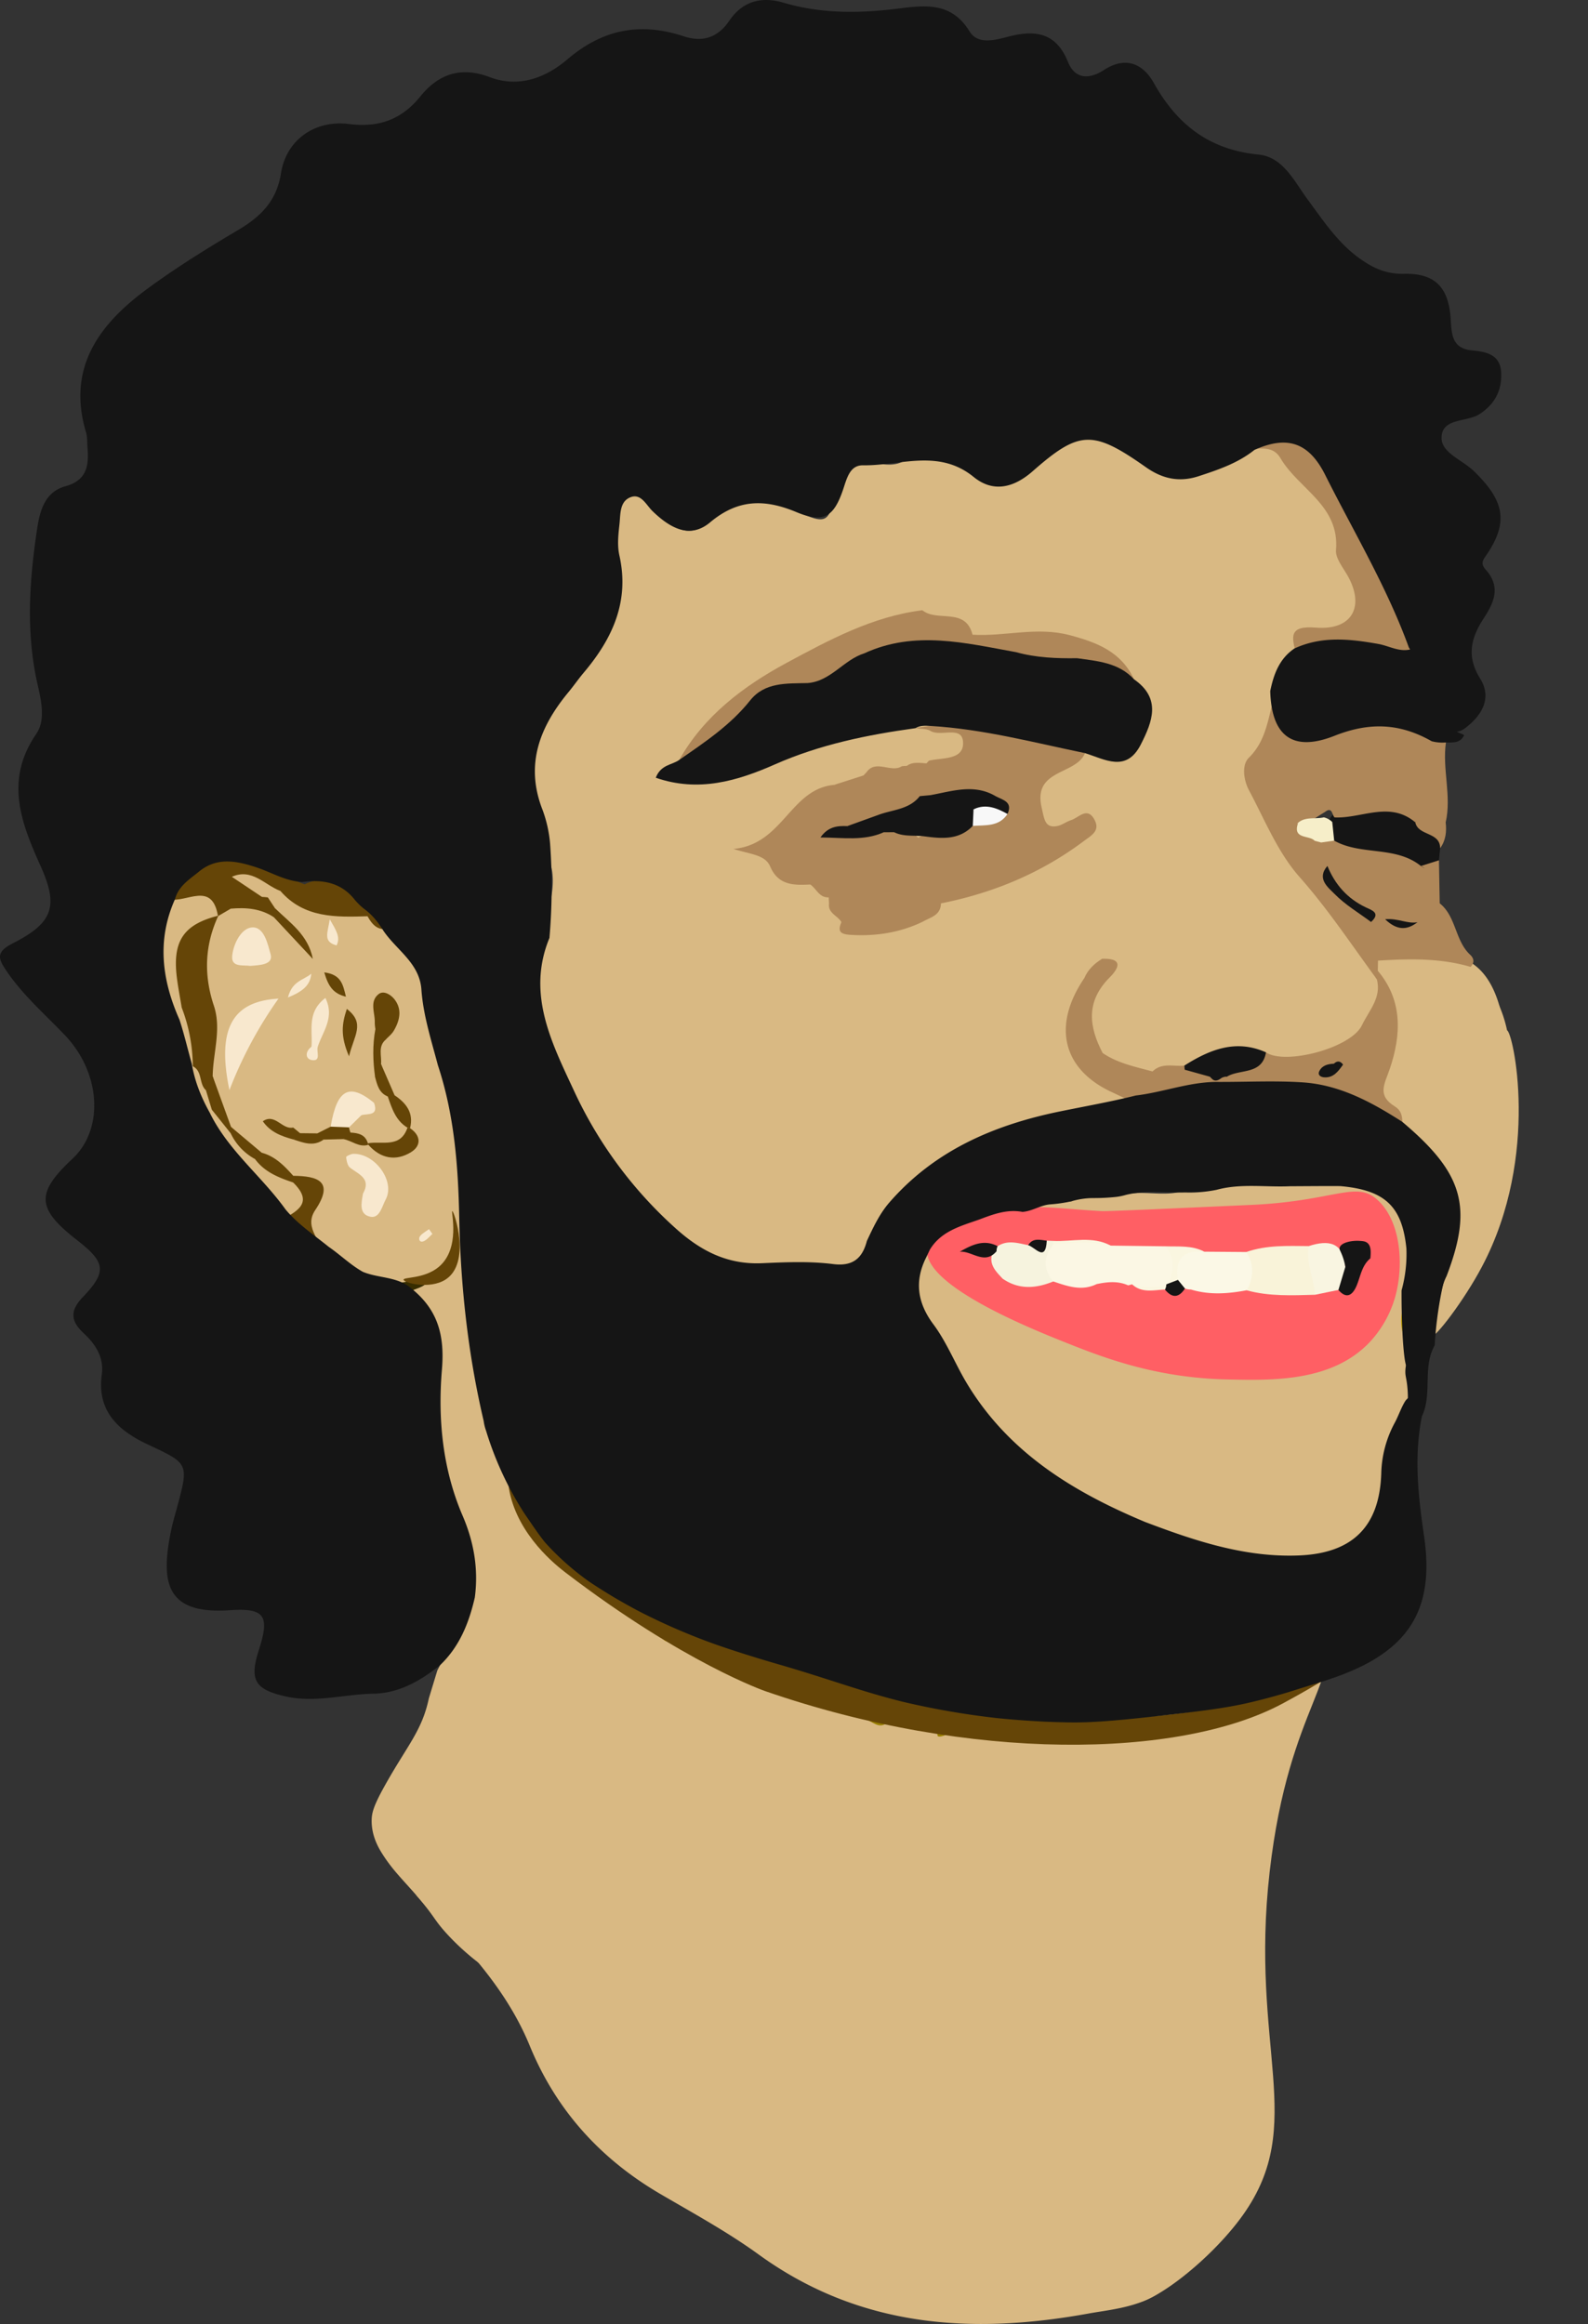 <svg id="Group_2983" data-name="Group 2983" xmlns="http://www.w3.org/2000/svg" xmlns:xlink="http://www.w3.org/1999/xlink" width="1000" height="1463.596" viewBox="0 0 1000 1463.596">
  <rect x="0" y="0" width="1000" height="1463.596" fill="#333333" stroke="none"/>
  <defs>
    <clipPath id="clip-path">
      <rect id="Rectangle_1720" data-name="Rectangle 1720" width="1000" height="1463.596" fill="none"/>
    </clipPath>
  </defs>
  <g id="Group_2982" data-name="Group 2982" clip-path="url(#clip-path)">
    <path id="Path_17737" data-name="Path 17737" d="M226.946,586.409c-24.178-.631-27.476-3.546-26.8-23.7l26.8,23.7" transform="translate(145.875 410.284)" fill="#d9b983"/>
    <path id="Path_17738" data-name="Path 17738" d="M248.131,605.556l31.6,19.3c5.317,4.644,11.327,8.62,14.675,15.164,5.782,10.6,18.465,8.144,26.711,14.066,6.591,5.4,9.738,13.205,14.338,20.037,7.4,10.982,16.377,19.881,31.57,14.179a69.265,69.265,0,0,1,16.868-1.349,39.74,39.74,0,0,1,10.831,1.712c6.664,3.6,13.606,6.216,21.4,5.625,3.425,1.2,5.272,3.927,6.775,6.977,3.064,5.293,9.382,6.472,13.427,10.492,5.9,4.35,10.757,1.029,15.631-2.132,7.84-3.377,17.25,1.318,24.55-4.854a21.385,21.385,0,0,1,12.962-.114c3.773,1.532,7.555,3.175,11.276-.223,2.222-1.477,4.556-2.34,7.243-1.5,5.2,2.135,1.046,15.431,12.33,10.292,2.521,1.525,3.93,3.574,3.14,6.652-2.452,1.644-5.531,1.037-8.57,2.369a31.524,31.524,0,0,1,8.806-.863c12.666,11.831,19.316,40.027,12.65,53.539-4.5,3.181-9.038-1.008-12.287-.482,1.912-.671,4.418,2.386,7.478,1.919a7.591,7.591,0,0,1,4.591,1.975c3.118,4.954,5.229,10.629,10.179,14.308,8.746,8,8.9,18.45,7.537,28.9-2.678,20.516-2.531,41.563-10.964,61.071-1.651,3.82-.73,7.651,1.15,11.241,2.8,4.973,6.458,8.09,12.607,6.055,12.878-5.635,25.7-10.707,35.86,4.617,2.917,4.349,4.715,9.392,8.3,13.3,22.9,7.226,29.962,16.988,29.808,42.135-.054,8.947,1.428,18.007-1.171,26.857a93.021,93.021,0,0,1-1.354,24.279,89.844,89.844,0,0,1-3.851,14.046s-3.448,10.909-9.885,19.2c-13.278,17.1-37.439,18.593-53.71,21.55-73.607,13.373-144.136,8.774-207.56-37.193-19.484-14.122-40.8-25.781-61.641-37.947-37.928-22.143-65.893-52.949-82.576-93.632-8.526-20.789-20.99-38.933-35.4-55.92-3.936-4.425,6.9-5.7,2.16-10.312-.086-6.879-.877-14.032,7.093-17.651,4.565-2.48,8.888-5.2,10.721-10.5-2.981-11.583-2.467-22.855-.263-34.671,5.2-27.863,3.123-56.183-2.243-83.553-7.141-36.436-6.234-74-16.719-109.837a12.331,12.331,0,0,1-.711-3.832c.441-11.552-8.969-27,6.19-33.213,14.888-6.1,14.609,12.854,22.266,19.375,2.9,2.471,4.553,6.313,7.639,8.794,5.023,4.536,9.451,9.507,11.737,16.045,3.033,14.571,14.027,20.139,26.8,23.7" transform="translate(124.689 391.137)" fill="#d9b983"/>
    <path id="Path_17739" data-name="Path 17739" d="M521.65,567.63c1.982,1.176,19.89-21.839,31.4-43.608,37.041-70.028,19.337-148.713,15.7-148.746-3.408-.031,7.517,69.141-27.481,148.746C532.2,544.683,519.8,566.534,521.65,567.63" transform="translate(380.211 273.621)" fill="#d9b983"/>
    <path id="Path_17740" data-name="Path 17740" d="M530.214,352.253c11.687-5.711,27.759-6.609,39.256,0,31.641,18.194,23.668,89.491,19.627,125.619a299.056,299.056,0,0,1-7.85,43.18s-.486,1.854-.9,3.368c-5.8,20.967-38.483,82.185-57.981,79.074-34.617-5.528-58.515-218.8,7.852-251.241" transform="translate(355.945 253.461)" fill="#d9b983"/>
    <path id="Path_17741" data-name="Path 17741" d="M541.587,555.743c17.3-37.506,7.79-68.2-23.715-93.3-12.572-15.835-19.067-31.256-10.167-52.887,6.622-16.1.543-34.515-7.506-50.677-.277-3.418.522-6.434,3.2-8.782,18.814-5.993,37.359-5.528,55.6,2.3,5.113,2.741,7.536,7.791,10.555,12.334,8.5,10.624,13.432,22.793,15.628,36.145a311.181,311.181,0,0,1,.019,72.915,3.233,3.233,0,0,1-.579,3.263c-1.667,6.482-5.45,12.324-5.839,19.192-4.658,6.254-4.705,13.7-5.411,20.983q-2.5,5.527-5,11.056c-7,9.687-9.149,21.438-13.7,32.181-3.626,3.648-2.011,9.5-5.583,13.172-10.169,1.205-10.682-.024-7.489-17.895" transform="translate(364.667 252.283)" fill="#d9b983"/>
    <path id="Path_17742" data-name="Path 17742" d="M543.639,453.563c-6.685-8.008.712-13.729,3.284-20.234q3.2,2.521.851,5.848c.1,5.218-.389,10.271-4.134,14.386" transform="translate(394.391 315.949)" fill="#d9b983"/>
    <path id="Path_17743" data-name="Path 17743" d="M676.114,296.389c-6.757,6.431-9.865,14.822-12.578,23.424-1.656,14.627-.9,29.481-10.606,42.569-5.962,8.046-2.455,17.649,2.71,25.631,12.961,20.032,22.866,41.8,39.355,59.892a185.8,185.8,0,0,1,34.275,53.871C734,513,727.582,521.9,722.509,530.569,711.49,549.4,673.987,561.128,655,552.377c-17.848-9.071-33.164,1.686-49.252,6.354-6.638,1.743-13.52,2.094-20.2,3.636-12.126-.2-23.194-3.583-32.879-11.047-15.607-18.483-7.968-37.017-.15-55.361-3.74,1.942-5.521,5.445-7.812,8.461-14.327,30.621-10.757,45.747,15.055,63.353,5.442,3.232,13.266,2.646,16.136,10a6.493,6.493,0,0,1-1.736,5.182c-24.092,5.651-48.374,10.61-72.231,17.124-31.536,8.613-58.209,25.7-80.267,49.894-12.671,1.179-9.043,12.5-12.192,19.6-.863,15.491-3.8,28.276-24.4,20.193-2.839-1.115-6.56-.8-9.7-.22C303.959,702.86,265.811,658.529,232.593,606.6c-15.464-24.171-27.218-50.172-34.205-78.348-4.079-16.453-5.063-31.935,3.22-47.182.161-20.981,14.388-41.969-.028-62.943-19.357-43.19-7.857-79.232,24.007-111.936,17.094-17.544,25.039-38.919,19.439-64.674-3.029-13.933-.323-28.648,4.051-42.448,2.943-9.28,8.341-11.17,15.356-3.183q5.82,6.622,11.739,13.155c9.934,10.985,21.187,13.831,32.108,2.435,15.2-15.858,31.29-15.569,49.818-6.716,22.983,10.98,23.952,10.375,28.733-14.321,2.518-13.008,8.953-18.007,21.889-14.96,6.393,1.506,13.3,2.8,19.326-.078,16.472-7.859,30.429-2.834,43.728,7.172,15.268,11.488,27.529,10.686,39.685-5.926,13.828-18.894,40.539-25.192,57.047-9.016,29.067,28.479,53.826,15.834,80.468-.441,5.381-3.4,12.929-4.487,16.216-.446,13.627,16.759,35.134,27.813,39.042,51.747a82.87,82.87,0,0,0,8.625,25.662c12.173,23.082,8.658,32-16.954,39.282-8.49,2.412-16,4.273-19.788,12.951" transform="translate(140.078 115.475)" fill="#d9b983"/>
    <path id="Path_17744" data-name="Path 17744" d="M390.672,675.975q.021,1.987.043,3.975c-7.753.328-14.642-1.921-22.342-7.032,9.538-5.531,15.106,4.442,22.3,3.057" transform="translate(268.588 489.409)" fill="#d9b983"/>
    <path id="Path_17745" data-name="Path 17745" d="M356.331,635.426q5.818.073,11.632.149c-3.961,6.391-7.909,11.782-11.632-.149" transform="translate(259.808 463.302)" fill="#d9b983"/>
    <path id="Path_17746" data-name="Path 17746" d="M303.512,632.4c-.031,3.567-1.745,5.307-4.338,5.692-2.341.349-3.28-1.3-2.384-3.427a35.344,35.344,0,0,1,2.836-4.682l3.887,2.417" transform="translate(216.151 459.332)" fill="#d9b983"/>
    <path id="Path_17747" data-name="Path 17747" d="M151.674,695.375c.766-6.183,2.91-11.478,10.1-11.883,7.319-.413,8.525,6.244,11.907,10.726,7.468,9.892,2.99,26.525,18.161,31.914,3.413,5.262-4.74,4.229-4.285,7.88-14.838-10.209-24.069-25.624-35.888-38.637" transform="translate(110.589 498.335)" fill="#d9b983"/>
    <path id="Path_17748" data-name="Path 17748" d="M413.23,751.9c20.893-7.589,4.4,8.4,7.565,11.993q-3.784-6-7.565-11.993" transform="translate(301.294 546.75)" fill="#d9b983"/>
    <path id="Path_17749" data-name="Path 17749" d="M614.774,1002.085c40.593-57.277,3.994-104.837,16.682-215.908,12.237-107.131,48.893-121.651,33.363-160.95C619.711,511.06,251.268,519.47,231.306,593.821c-10.164,37.856,79.337,58.034,200.206,215.91C532.71,941.911,543.45,1023.746,539.7,1045.266c-.311,1.793-1.771,9.18,1.724,11.777,9.54,7.089,51.846-24.621,73.346-54.958" transform="translate(168.076 392.678)" fill="#d9b983"/>
    <path id="Path_17750" data-name="Path 17750" d="M470.614,714.077q-1.782.213-3.574.266c-26.193-2.682-29.756-24.157-34.631-43.333-6.133-24.123-21.607-35.923-45.173-39-3.854-.5-7.829-.22-10.5-3.8,14.54-3.29,30.244,5.737,44.16-4.171q24.863,45.021,49.717,90.04" transform="translate(274.686 454.998)" fill="#d9b983"/>
    <path id="Path_17751" data-name="Path 17751" d="M180.59,585.541c9.336,25.7-1.871,51.957-24.431,57.26q2.69-8.86,5.378-17.7c6.517-13.105,15.763-24.9,19.053-39.557" transform="translate(113.859 426.93)" fill="#d9b983"/>
    <path id="Path_17752" data-name="Path 17752" d="M235.6,674.308c-8.59-2.993-13.574-9.512-17.511-17.314-2.244-4.446-3.97-10.65-10.961-8.8-7.435,1.966-4.188,7.8-4.2,12.821-.035,13.9,6.029,26.782,7.069,40.119,4.307,55.349,21.285,109.59,15.351,165.746a409.994,409.994,0,0,0-2.13,51.1c-1.944.325-11.137,2.075-16.4,10.171-5.722,8.794-4.468,21.481,3.593,30.867a155.11,155.11,0,0,1-27.479-23.554c-8.822-9.609-7.392-10.6-19.349-24.4-8.884-10.254-15.259-16.157-21.861-26.737-2.369-3.8-6.519-11.162-6.363-20.654.08-4.921,1.261-9.408,9.425-23.812,13.4-23.632,22.155-32.763,26.4-52.079.067-.3.119-.55.152-.7,19.944-14.049,24.417-34.7,24.427-57.253,1.472-20.443-3.277-39.237-10.665-58.532-11.443-29.889-14.379-61.973-9.8-93.675,2.886-19.956-7.439-31.705-19.28-43.944-.289-10.006,11.946-9.761,14.3-17.615,10.088-16.774,8.967-34.947,6.431-53.138-2.246-16.114-3.806-32.312-4.99-48.491-.7-9.536.576-19.62,8.82-26.786,9.342,23.7,15.054,48.173,14.991,73.737-.13,53.381,6.489,106.088,15.341,158.59-7.287.629-8.355-5.808-11.429-9.974-1.013-1.639-1.781-3.456-3.339-4.731-.8,3.249,1.471,5.556,2.582,8.2,3.5,4.425,4.876,11.561,13,9.915L235.6,674.308" transform="translate(98.686 282.642)" fill="#d9b983"/>
    <path id="Path_17753" data-name="Path 17753" d="M186.534,530.484c-15.725,20.528-8.945-9.427-16.453-7.333-.916-6.36,1.655-9.078,8.1-7.755l7.537,11.675a6.884,6.884,0,0,1,.818,3.413" transform="translate(123.879 375.547)" fill="#d9b983"/>
    <path id="Path_17754" data-name="Path 17754" d="M180.322,521.1q-4.046,3.878-8.094,7.755c-4.219-6.88-8.62-13.75-1.489-21.611,6.2,3.007,6.96,9.064,9.583,13.855" transform="translate(121.736 369.842)" fill="#d9b983"/>
    <path id="Path_17755" data-name="Path 17755" d="M170.2,501.91c-.508.967-1.3,2.48-2.1,3.993-1.326-.8-3.7-1.539-3.747-2.405a5.938,5.938,0,0,1,2.142-4.463c1.912-1.375,3.133.13,3.7,2.875" transform="translate(119.836 363.479)" fill="#d9b983"/>
    <path id="Path_17756" data-name="Path 17756" d="M406.418,711.738c1.209-2.953,4.2-7.779,3.358-8.576-12.42-11.8-2.537-31.138-14.76-42.735q-2.329-.955-1.753-2.262c.406-.932.837-1.4,1.3-1.4l-3.507-4.027c-1.143-7.724-7.627-10.145-13.3-13.371-9.04-.368-18.329.773-26.54-4.5-3.5-3.567-5.7-7.522-3.659-12.686l51.021,7.378c36.325-.391,57.732,17.474,63.62,53.132,2.9,17.6,18.208,22.921,29.435,32.44,3.429,10.148,9.24,19.358,11.734,29.881a38.491,38.491,0,0,1,2.505,12.343c.168,10.044-2.25,19.691-4.4,29.378-7.52,33.884,10.805,85.5.887,89.285-3.206,1.221-10.567-2.4-13.949-7.354-2.042-2.993-2.715-5.945-5.111-6.845-1.217-.458-2.99-.015-5.927,2.123-7.968,5.807-6.648-3.054-8.129-6.948-2.967-3.716-.716-10.724-7.565-11.993-10.038-19.434-23.767-1.762-35.561-3.538-5.288-.69-8.3-4.81-11.96-7.942a44.843,44.843,0,0,0-.678-6.247,45.617,45.617,0,0,0-2.9-9.682c-2.794-7.043,5.912-16.266,7.259-29.058,1.347-12.766,1.369-25.748,3.769-38.347a19.38,19.38,0,0,0-7.482-18.667c-3.944-4.558-2.512-11.782-7.781-15.683l.112-.125q-2.062-1.3-1.4-2.635t1.352-1.34" transform="translate(252.842 453.645)" fill="#d9b983"/>
    <path id="Path_17757" data-name="Path 17757" d="M238.046,586.807c-5.149,6.662,22.406,45.6,62.81,66.735,0,0,37.3,19.51,105.992,23.554,17.376,1.022,26.025,1.159,28.2,1.131,16.468-.213,19.824-2.032,26.762,2.794,36.913,25.677-13.207,104.37,27.479,172.727,25.3,42.512,74.866,69.628,90.289,58.883,11.549-8.046.566-35.023-23.554-125.619-35.839-134.609-31.155-147.229-51.033-160.95-47.048-32.478-95.717,23.078-192.354-7.852-45.2-14.466-70.079-37.235-74.587-31.4" transform="translate(173.113 427.171)" fill="#d9b983"/>
    <path id="Path_17758" data-name="Path 17758" d="M576.6,387.065c-19.15-5.651-38.717-5.148-58.33-3.949-9.572-3.915-8.727-12.187-8.519-20.188,1.053-5.9-1.738-9.66-6.61-12.626-10.285-6.258-16.9-15.607-21.63-26.5-2.217-5.765-3.742-11.505.524-17.061a14.943,14.943,0,0,1,8.884-2.448c18.839,4.772,39.612,2.55,56.259,15.4,11.279,6.2,5.258,18.706,9.96,27.325,10.53,8.441,9.565,23.715,19.37,32.589,2.433,2.454,2.414,4.94.093,7.454" transform="translate(349.489 221.868)" fill="#af8759"/>
    <path id="Path_17759" data-name="Path 17759" d="M542.1,332.029c-15.986-12.906-37.643-6.434-54.613-15.981-3.489-3.344-4.423-7.4-3.384-12.019a10.846,10.846,0,0,1,3.642-5.326c17.6-5.089,35.252-11.288,52.37,1.468,3.9,7.4,18.852,7.318,14.092,20.641l-.752,7.625c-2.789,4.35-5.953,7.508-11.355,3.591" transform="translate(352.679 213.365)" fill="#151515"/>
    <path id="Path_17760" data-name="Path 17760" d="M526.722,268q2.132,2.093,4.262,4.186c-2.414,16.767,3.678,33.559-.149,50.321q-3.846,1.766-6.133-1.793c-4.664-17.772-7.057-35.464,2.02-52.714" transform="translate(379.55 195.401)" fill="#af8759"/>
    <path id="Path_17761" data-name="Path 17761" d="M517.478,316.934q5.677-1.8,11.355-3.6.246,13.555.491,27.1c-6.839-6.377-1.905-18.687-11.846-23.5" transform="translate(377.303 228.46)" fill="#af8759"/>
    <path id="Path_17762" data-name="Path 17762" d="M226.865,434.917c-6.2,25.885-.218,51.2,2.608,76.853,2.165,19.65,4.326,40.413-11,57.2-15.066,9.169-30.982,7.487-47.065,3.686l-19.8-15.37c-8.182-11.037-15.655-21.768-8.014-36.78,5.282-10.378-5.955-8.379-10.434-11.314-8.12-4.359-14.589-11.094-22.6-15.63-7.883-5.3-15.623-10.774-20.981-18.9-6.479-10.15-9.367-21.616-12.185-33.128a174.051,174.051,0,0,0-4.477-63.2c-2.955-11.668.64-23.072,6.718-33.479a24.916,24.916,0,0,1,3.55-5.165A21.576,21.576,0,0,1,93.88,333.62c9.016-1.373,17.921-2.059,25.2,5.113,5.756,4.949,10.826,10.622,16.268,15.918a60.379,60.379,0,0,0-5.692-5.886c-3.614-3.546-6.832-7.482-10.7-10.791-2.817-2.812-5.39-5.71-4.134-10.172,2.056-4.267,5.732-5.218,10.022-4.935,15.394,11.25,33.661,13.556,51.716,16.518,5.606,2.046,9.216,6.676,13.492,10.447,29.31,20.99,28.226,55.13,36.818,85.085" transform="translate(52.398 235.375)" fill="#d9b983"/>
    <path id="Path_17763" data-name="Path 17763" d="M476.1,632.451c-55.379-21.386-99.3-55.365-125.225-110.527-8.846-18.82-27.2-34.391-15.713-58.415a43.529,43.529,0,0,1,3.1-4.809c8.194-4.421,13.814,1.031,19.167,5.561,31.724,26.852,67.479,43.489,109.687,44.215,5.407,5.545.021,8.07-3.375,10.433C445.156,531.846,445.1,531.761,449.9,556.1c9.823-20.129,32.24-12.074,45.8-22.93.674-.541,4.828,5.864,4.95-3.373.214-15.943-12.41-21.917-15.861-33.69,21.215-8.052,35.788-3.88,45.422,15.076,6.5,12.787,15.356,17.812,29.482,17.7,19.4-.161,38.693,6.427,58.315.731,3.612-1.05,5.421,2.663,5.891,6.2-2.253,14.608-12.583,18.63-25.352,18.7-21.464.124-42.72,2.63-63.984,4.9-12.989-.156-14.794,5.36-7.736,15.313,5.063,6.607,16.658,6.619,17.644,17.341-1.712,3.73-8.476,7.747.671,10.9,7.52,7.076,1.254,14.274.29,21.427-3.266,7.065-9.743,4.681-15.27,5.194-4.337-1.058-8.346-3-12.493-4.563-11.557-4.354-5.135,3.133-4.506,6.82-1.212,8.95-5.647,10.606-13.255,6.183-7.312-4.252-15.567-4.982-23.8-5.564" transform="translate(241.701 333.255)" fill="#d9b983"/>
    <path id="Path_17764" data-name="Path 17764" d="M618.834,541.552q-.5-1.873-.987-3.745a451.907,451.907,0,0,1-66.336-.026c-12.844-.958-27.818-2.134-47.305-6.477a283.728,283.728,0,0,1-39.254-11.775,297.553,297.553,0,0,1-104.579-39.744,286.752,286.752,0,0,1-24.96-17.4A3.8,3.8,0,0,1,337,459.209a17.762,17.762,0,0,1,17.193-3.192c10.52,5.882,19.8,14.395,32.606,15.508,10.264,3.5,20.715,5.042,31.515,2.974,8.874-.064,17.542,2.606,26.461,1.963,6.768,1.107,13.542,1.791,20.334.088a21.9,21.9,0,0,1,5.135-.024c5.767,1.186,11.668,1.651,17.418,2.955a27.581,27.581,0,0,0,14.454.9,25.339,25.339,0,0,1,5.146.233c10.522,1.726,21.009,1.97,31.474-.472a27.8,27.8,0,0,1,5.538-.636c12.092,1.6,24.189,2.895,36.389,1.47,5.424-.731,10.757-2.379,16.311-1.829,14.061.211,11.282-16.645,21.016-20.829,8.936-5.685,17.89-11.445,25.589,1.65-3.806,19-7.855,37.972-9.311,57.365-3.553,8.623-.891,18.579-5.694,26.945-4.689,4.257-7.335,1.184-9.744-2.725" transform="translate(244.556 329.575)" fill="#d9b983"/>
    <path id="Path_17765" data-name="Path 17765" d="M355.549,474.54l-19.217-.157c7.771-12.612,20.45-17.262,33.792-20.838,9.92,1.466,18.968-4.088,28.769-3.579,5.051-2.556,8.682-8.649,15.7-6.3,5.255,1.56,10.567,2.547,16.079,1.612,4.888-.552,9.809-.8,14.623-2.011,5.535-.42,11.054-.289,16.6-.206a24.556,24.556,0,0,1,5.857.778c19.008,2.4,37.978,3.246,56.878-.714a65.031,65.031,0,0,1,14.186-4.829c9.47-1.876,19.11-2.765,28.567-4.7,10.261-1.1,20.578-.987,30.474,1.9,5.433,1.587,4.414-1.428,4.568-4.283,28.954,4.2,40.9,16.186,43.014,43.19q-1.717,2.7-3.512.054c-9.379-7.563-16.639-.979-24.2,3.621-8.5-8.587-11.018,1.911-15.868,4.978-8.334-2.728-15.411-9.726-25.255-7.368-12.432.152-24.86-.01-37.026,3.123a79.926,79.926,0,0,1-26.246-.513c-8.331-2.882-16.975-2.684-25.615-2.481-10.855.247-21.714.617-32.469-1.312-10.852-3.692-22.129-2.668-33.268-2.844-1.878.067-3.783.019-5.659-.031a50.236,50.236,0,0,0-13.235,1.19c-6.742.98-13.48-.583-20.231-.028-7.714-.462-14.955,2.452-22.5,3.173a7.638,7.638,0,0,1-4.8-1.42" transform="translate(245.226 314.404)" fill="#d9b983"/>
    <path id="Path_17766" data-name="Path 17766" d="M474.567,404.95c11.926,8.179,53.661-2.644,60.481-17.17,4.207-8.962,12.51-17.314,9.3-28.9q-2.43-2.98.631-5.3c15.925,18.83,14.665,40.581,7.617,61.553-3.337,9.93-8.374,16.746,3.254,23.972,6.389,3.97,4.276,11.48,4.031,17.822-35.891-23.59-75.822-27.937-117.359-24.631,2.11-9.763,9.175-5.825,14.945-5.417,7.219.764,14.613-1.165,18.081-.04-2.808-.019-9.386.067-15.96-.017-4.127-.2-7.634-1.561-9.9-5.257,3.443-12.789,17.082-10.321,24.872-16.612" transform="translate(322.654 257.799)" fill="#af8759"/>
    <path id="Path_17767" data-name="Path 17767" d="M68.719,411.7c-16.8-26.547-16.321-53.693-2.81-81.288,8.293-8.237,17.934-8.461,27.7-3.714,6.406,3.111,6.3,8.666,2.865,14.336l.252-.3c-27.455,13.835-21.367,38.175-19.162,61.318-1.428,4.617-1.228,10.746-8.848,9.652" transform="translate(40.779 235.927)" fill="#d9b983"/>
    <path id="Path_17768" data-name="Path 17768" d="M122.815,474.327c-15.853-20.6-37.643-36.576-47.9-61.529-1.978-4.38.638-6.951,3.671-9.355,9.654.465,7.919,10.679,12.934,15.118,5.512,5.63,11.053,11.238,17.525,15.816a210.14,210.14,0,0,0,25.079,16.131c8.056,4.677,7.587,11.2,3.085,17.68-3.265,4.7-6.064,12.493-14.391,6.138" transform="translate(54.119 294.158)" fill="#d9b983"/>
    <path id="Path_17769" data-name="Path 17769" d="M179.96,349.072c-20.011.624-40,1.178-54.86-15.929-11.215-1.4-21.8-6.621-33.438-5.488-7.4-1.058-15.446-.123-21.054-6.742,10.658-10.074,22.916-9.806,35.615-5.155,11.431,4.186,22.71,8.787,34.057,13.205,13.8-2.317,25.026,2.789,34.783,12.1q2.454,2.3,4.911,4.6c1.145.763,1.52,1.522,1.136,2.277s-.763,1.131-1.15,1.131" transform="translate(51.482 227.965)" fill="#654507"/>
    <path id="Path_17770" data-name="Path 17770" d="M77.1,317.432,101,320.747c9.763.033,17.028,3.873,20.528,13.461-4.523,10.361-14.914,1.9-21.2,6.6l-8.053,4.71c-3.633-22.406-20-8.179-30.569-10.624,1.093-9.386,10.542-11.4,15.4-17.466" transform="translate(44.987 231.446)" fill="#654507"/>
    <path id="Path_17771" data-name="Path 17771" d="M414.3,446.373a19.473,19.473,0,0,1-3.652-.349c-2.44-1.978-6.514-3.088-4.086-7.663a2.486,2.486,0,0,1,3.007-.311c13.128-4.245,27.009,1.221,40.129-3.114q9.485-.36,18.972-.719c6.721-2.976,14.07-2.62,20.563-.97,7.62,1.935,3.455,6.045-.244,9.049L477.3,446.307c-21,3.958-42,1.675-63.006.066" transform="translate(295.886 314.971)" fill="#d9b983"/>
    <path id="Path_17772" data-name="Path 17772" d="M102.326,456.239c9.858-5.583,21.016-10.748,7.651-23.8q-1.616-1.429-1.041-2.815t1.124-1.376c15.553.154,25.978,3.481,13.854,21.562-7.925,11.818,5.5,20.059,5.481,30.6q-13.536-12.087-27.069-24.175" transform="translate(74.608 312.246)" fill="#654507"/>
    <path id="Path_17773" data-name="Path 17773" d="M306.047,627.971a22.488,22.488,0,0,1-4.148-15.2c11.315-.756,21.453,3.189,31.4,7.876q-.166,3.745-.332,7.492a43.854,43.854,0,0,0-11.416,5.673,8.308,8.308,0,0,1-4.883-.309c-3.341-2.2-7.631-2.63-10.625-5.533" transform="translate(220.045 446.716)" fill="#987f00"/>
    <path id="Path_17774" data-name="Path 17774" d="M462.48,442.9c-1.622-15.642-14.276-3.541-20.315-8.078,15.668-4.74,31.767-3.559,47.788-3.467q2.067,1.273,1.427,2.618c-.431.908-.868,1.364-1.318,1.364A63.313,63.313,0,0,1,462.48,442.9" transform="translate(322.391 314.366)" fill="#d9b983"/>
    <path id="Path_17775" data-name="Path 17775" d="M307.291,613.37c-3.476,2.4-5.277,5.839-2.531,9.311,8.874,11.213-3.519,4.409-5.329,6.495-5.806-5.115-13.337-5.545-20.329-7.473a3.183,3.183,0,0,1,.574-4.4q-.054-1.847-.071-3.69c2.184-2.843,5.089-4.918,7.734-7.269,7.034,1.254,13.992,2.725,19.952,7.027" transform="translate(203.04 442.097)" fill="#987f00"/>
    <path id="Path_17776" data-name="Path 17776" d="M360.474,639.174c-3.462,1.131-10,4.487-10.079,1.916-.432-14.525-15.256-13.434-21.308-21.406a44.35,44.35,0,0,1,23.561,3.9c5.153,3.918,10.159,7.911,7.826,15.586" transform="translate(239.944 451.619)" fill="#987f00"/>
    <path id="Path_17777" data-name="Path 17777" d="M83.884,416.389l-4.356,8.091c-7.216-9.406-11.995-19.7-11.608-31.878a6.4,6.4,0,0,1,5.782-5.182c7.389,2.741,6.351,10.646,9.728,15.851-.353,4.385,3.457,8.639.453,13.119" transform="translate(49.507 282.475)" fill="#d9b983"/>
    <path id="Path_17778" data-name="Path 17778" d="M75.244,403.947l-3.987,3.567c-5.789-8.239-5.748-18.163-7.93-27.445,5.144-3.05,4.022-8.457,4.925-13.1,12.488,10.408,14.452,22.8,6.993,36.981" transform="translate(46.173 267.562)" fill="#d9b983"/>
    <path id="Path_17779" data-name="Path 17779" d="M129.434,468.862c16.076,3.709,31.489-1.006,47.065-3.686-2.4,8.028-12.047,6.268-16.167,11.974-9.673-5.1-22.034-.173-30.9-8.288" transform="translate(94.373 339.169)" fill="#372d00"/>
    <path id="Path_17780" data-name="Path 17780" d="M257.319,599.255q-2.843,2.041-5.943,4.081-1.46.957-2.9,1.859a85.934,85.934,0,0,1-14.589-17.62c8.355,2.8,17.819,3.377,23.43,11.68" transform="translate(170.533 428.413)" fill="#dbb800"/>
    <path id="Path_17781" data-name="Path 17781" d="M469.963,436q-.08-1.989-.161-3.98c17.395-2.772,34.807-1.888,52.221-.107,5.1,4.138,11.884,9.261-4.079,7.475C502,437.6,486.3,434.986,469.963,436" transform="translate(342.542 313.701)" fill="#d9b983"/>
    <path id="Path_17782" data-name="Path 17782" d="M145.684,335.446c-11.08-5.505-22.541-9.916-34.78-12.1,15.5-7.2,26.227-.678,34.78,12.1" transform="translate(80.862 233.583)" fill="#654507"/>
    <path id="Path_17783" data-name="Path 17783" d="M384.643,443.243c-9.05,5.511-18.344,9.069-28.767,3.584,9.346-3.145,18.183-10.375,28.767-3.584" transform="translate(259.476 321.125)" fill="#a48900"/>
    <path id="Path_17784" data-name="Path 17784" d="M413.527,435.673q2.041,3.833,4.086,7.667-9.866.062-19.734.131c-1.956-2.395-2.395-4.772.087-7.112q7.781-.345,15.562-.687" transform="translate(288.918 317.658)" fill="#d9b983"/>
    <path id="Path_17785" data-name="Path 17785" d="M402.827,436.226q-.044,3.559-.086,7.114c-3.673,6.291-7.608,1.466-11.457.27q-3.112-2.127-.519-4.862c3.526-3.213,7.719-3.223,12.062-2.521" transform="translate(284.055 317.789)" fill="#d9b983"/>
    <path id="Path_17786" data-name="Path 17786" d="M515.068,503.362c-6.543-10.408-6.2-20.858-.192-31.344q.1,15.671.192,31.344" transform="translate(372.043 344.158)" fill="#c5a400"/>
    <path id="Path_17787" data-name="Path 17787" d="M350.539,637.409l-7.826-15.586q3.9.309,7.809.621,2.023,5.359,4.048,10.717c1.344,3.915-.472,5.026-4.055,4.568l.024-.32" transform="translate(249.879 453.383)" fill="#987f00"/>
    <path id="Path_17788" data-name="Path 17788" d="M396.593,437.527q.257,2.43.515,4.862c-6,2.76-10.93.512-15.515-3.332l15-1.53" transform="translate(278.227 319.01)" fill="#d9b983"/>
    <path id="Path_17789" data-name="Path 17789" d="M287.479,606.777c-.178,4.976-3.031,7.1-7.734,7.267-2.86-5.078-1.613-7.961,4.43-8.277a4.48,4.48,0,0,1,3.3,1.01" transform="translate(202.899 441.663)" fill="#987f00"/>
    <path id="Path_17790" data-name="Path 17790" d="M133.85,335.154q.044-1.7.014-3.408a18.825,18.825,0,0,1,10.99,11.578c-5.739.066-8.526-3.846-11-8.17" transform="translate(97.593 241.883)" fill="#654507"/>
    <path id="Path_17791" data-name="Path 17791" d="M530.805,301.5q1.883-.028,3.766-.064c.647,5.813.092,11.371-3.5,16.274-.01-10.425-13.866-7.556-15.64-16.288,5.173-9.655,10.252-1.108,15.37.078" transform="translate(375.814 216.462)" fill="#af8759"/>
    <path id="Path_17792" data-name="Path 17792" d="M483.471,294.971c-2.678-10.548-4.982-18.007,12.358-16.608,23.113,1.866,31.141-13.487,19.921-32.981-2.917-5.068-7.584-10.793-7.153-15.851,2.395-28.19-23.653-38.48-34.975-57.879-4.1-7.024-10.752-6.206-17.291-5.877,19.181-10.42,38.575-6.173,48.4,15.019,17.2,37.072,40.52,71.216,52.928,110.539-1.864,11.324-8.948,6.187-14.71,4.539-19.764-5.653-39.561-6.885-59.483-.9" transform="translate(332.72 116.893)" fill="#af8759"/>
    <path id="Path_17793" data-name="Path 17793" d="M537.283,427.827q-.314,2.648-.628,5.3c-15.963-21.7-30.716-44.11-48.761-64.493-13.662-15.434-21.784-35.879-31.714-54.446-3.415-6.386-4.724-16-.131-20.5,12.147-11.895,12.163-27.752,17.212-41.947,2.661,26.063,9.707,33.327,33.381,23.4,25.441-10.67,46.942-7.988,69.275,4.708q.174,27.288.348,54.573c-5.174,9.308-10.216-7.086-15.374-.078-16.183-13.679-33.9-2.257-50.874-3.107-1.7-1.708-1.368-7.027-6.088-3.374-3.861,2.31-7.513,4.881-11.393,7.012a6.928,6.928,0,0,0-1.975,3.441c1.6,3.287,5.146,3.335,7.721,4.911a7.33,7.33,0,0,1,3.329,3.813c-.61,5.436,1.439,10.164,3.941,14.768-.411,13.207,9.049,19.37,18.149,26.051,3.469,2.547,10.734,1.679,9.327,9.235-.2,8.409-.647,16.864,4.378,24.341q-.057,3.2-.121,6.4" transform="translate(330.355 183.548)" fill="#af8759"/>
    <path id="Path_17794" data-name="Path 17794" d="M512.122,350.68c-7.7-5.744-16.171-10.734-22.828-17.506-4.176-4.248-11.685-9.706-4.648-17.781,4.776,11.729,12.585,20.559,24.161,26.079,3.68,1.755,9.664,3.486,3.315,9.208" transform="translate(351.259 229.96)" fill="#151515"/>
    <path id="Path_17795" data-name="Path 17795" d="M487.6,313.531l-4.062-1.062c-3.448-3.761-14.123-.745-10.47-11.165l-.773.555c4.772-5.028,11.315-2.817,16.992-4.167a11.136,11.136,0,0,1,5.3,2.934q.61,5.87,1.219,11.736-4.1.581-8.2,1.169" transform="translate(344.362 217.053)" fill="#f6eec9"/>
    <path id="Path_17796" data-name="Path 17796" d="M524.833,336.713c-6.574,5.084-12.846,5.315-20.395-1.855,8.07-.806,14.2,3.1,20.395,1.855" transform="translate(367.796 244.071)" fill="#151515"/>
    <path id="Path_17797" data-name="Path 17797" d="M403.822,398.937q6.212-2,12.425-4c1.255,6.889,12.353-.278,11.772,8.144-.093,1.337-5.34,2.315-8.2,3.458l-15.994-7.6" transform="translate(294.435 287.957)" fill="#af8759"/>
    <path id="Path_17798" data-name="Path 17798" d="M481.777,403.185c-5.241,1.029-11.191-.818-15.543,3.825q-25.47,4.168-50.943,8.336.008-1.963.016-3.932c5.265-6.4-10.16-7.437-3.674-14.182,6.092-6.515,14.862-1.741,21.673-5.187,4.724-.322,9.55.036,14-2.089,5.393-2.293,10.58-2.756,15.116,1.686-.111,5.929,2.952,4.733,6.441,2.639a7,7,0,0,1,4.788.707q4.235,2.272,8.473,4.553,1.9,1.4,1.112,2.557c-.491.723-.975,1.088-1.456,1.088" transform="translate(298.947 283.082)" fill="#af8759"/>
    <path id="Path_17799" data-name="Path 17799" d="M450.512,418.516c-7.745.9-16.018-.814-22.838,4.639-3.607,2.995-7.188,6.076-12.429,4-29.464-14.634-35.34-41.639-15.429-70.92A10.693,10.693,0,0,1,403,360.8c-2.677,15.27-5.722,30.618,8.35,42.619,9.507,6.5,20.611,8.682,31.432,11.628,3.956-1.918,7.868-3.735,7.731,3.469" transform="translate(283.012 259.739)" fill="#af8759"/>
    <path id="Path_17800" data-name="Path 17800" d="M407.72,408.553c-19.633-10.2-14.895-26.895-11.521-43.226,4.049-5.146,9.391-9.394,11.184-16.107,18.6-.626,4.849,11.587,3.529,13-13.869,14.893-11.559,30.263-3.192,46.328" transform="translate(286.641 254.606)" fill="#af8759"/>
    <path id="Path_17801" data-name="Path 17801" d="M406.1,349.21c2.341,9.585-2.863,13.928-11.187,16.105,0-1.318-.007-2.637-.009-3.954,2.269-5.4,6.327-9.149,11.2-12.151" transform="translate(287.929 254.616)" fill="#af8759"/>
    <path id="Path_17802" data-name="Path 17802" d="M439.75,388.146a2.828,2.828,0,0,1,.226,2.566c-2.663,5.606-7.639,4.933-12.5,4.594l-7.733-3.472c5.825-5.786,13.24-2.969,20-3.688" transform="translate(306.047 282.953)" fill="#af8759"/>
    <path id="Path_17803" data-name="Path 17803" d="M74.708,428.347a104.8,104.8,0,0,0-6.994-36.976c-1.046-6.429-2.327-12.827-3.1-19.285C61.9,349.368,69.023,338.969,90.8,333.5c-8.6,18.514-9.287,37.313-2.836,56.686,4.919,14.768-.519,29.608-.745,44.426,1.1,4.157,3.538,8.962-4.266,8.81-4.51-4.06-2.027-11.947-8.244-15.074" transform="translate(46.709 243.161)" fill="#654507"/>
    <path id="Path_17804" data-name="Path 17804" d="M115.576,363.72a261.88,261.88,0,0,0-30.891,57.628c-7.942-38.329,1.527-55.973,30.891-57.628" transform="translate(59.786 265.195)" fill="#f8e8ce"/>
    <path id="Path_17805" data-name="Path 17805" d="M136.665,445.327c5.383-9.533-2.644-12.087-8.135-16.338-1.639-1.269-2.2-4.324-2.478-6.654-.064-.541,3.076-2.1,4.746-2.1,13.779-.062,26.328,17.516,20.132,28.873-2.237,4.1-3.7,11.959-9.583,10.767-7.4-1.5-5.666-8.758-4.682-14.545" transform="translate(91.906 306.399)" fill="#f8e8ce"/>
    <path id="Path_17806" data-name="Path 17806" d="M95.979,362.009c-4.764-.671-12.2,1.11-11.385-6.481C85.4,348,90.255,338.434,96.869,337.81c7.985-.754,10.176,10.912,11.895,16.856,1.942,6.721-7.081,6.885-12.785,7.344" transform="translate(61.634 246.278)" fill="#f8e8ce"/>
    <path id="Path_17807" data-name="Path 17807" d="M120.424,419.674c3.918-23.566,11.665-27.827,27.3-15.011-2.046,3.216-5.5,4.992-7.956,7.788l-7.79,7.662c-3.982,3.325-7.85,3.636-11.55-.439" transform="translate(87.804 289.871)" fill="#f8e8ce"/>
    <path id="Path_17808" data-name="Path 17808" d="M137.284,384.449a24.369,24.369,0,0,1-.4-3.833c.3-6.15-3.529-13.325,2.364-18.083,3.3-2.663,7.933.472,10.1,3.291,4.921,6.387,3.261,13.375-.543,19.81-1.236,2.09-3.329,3.674-5.028,5.492-2.518-1.881-4.356-4.427-6.5-6.676" transform="translate(99.113 263.594)" fill="#654507"/>
    <path id="Path_17809" data-name="Path 17809" d="M160.531,411.048c7.079,4.774,7.013,11.163.622,15.1-9.5,5.848-19.153,4.138-26.864-4.648l-.316-.953c8.978-1.587,20.507,3.3,24.936-9.83Z" transform="translate(97.682 299.46)" fill="#654507"/>
    <path id="Path_17810" data-name="Path 17810" d="M113.433,394.191c.858-10.24-3.047-21.778,8.765-30.716,6.045,12.329-1.733,21.19-4.793,30.7a2.442,2.442,0,0,1-3.972.017" transform="translate(82.706 265.017)" fill="#f8e8ce"/>
    <path id="Path_17811" data-name="Path 17811" d="M100.928,330.768c9.45,9.246,20.922,16.734,23.869,32q-12.286-13.158-24.571-26.317-2.705-3.219.7-5.685" transform="translate(72.204 241.169)" fill="#654507"/>
    <path id="Path_17812" data-name="Path 17812" d="M127.394,367.472c11.808,9.076,4.523,16.617,1.369,29.832-5.542-13-4.489-20.388-1.369-29.832" transform="translate(91.016 267.931)" fill="#654507"/>
    <path id="Path_17813" data-name="Path 17813" d="M116.948,434.378q-.044,2.1-.085,4.193c-9.128-3.069-18-6.557-23.985-14.739a4.836,4.836,0,0,1,4.209-3.987c8.5,2.279,14.27,8.279,19.861,14.533" transform="translate(67.72 306.117)" fill="#654507"/>
    <path id="Path_17814" data-name="Path 17814" d="M74.987,400.784c3.448-1.952,3.559-5.519,4.262-8.8q5.781,15.954,11.559,31.918,1.463,1.414.875,2.715-.576,1.268-1.1,1.269-5.934-7.41-11.865-14.82-1.865-6.134-3.73-12.277" transform="translate(54.674 285.8)" fill="#654507"/>
    <path id="Path_17815" data-name="Path 17815" d="M103.39,332.684,84.425,320.028c12.719-5.672,20.628,5.167,30.6,8.915-3.247.166-6.228.847-7.9,4.065q-2.078,2.254-3.735-.325" transform="translate(61.556 232.165)" fill="#d9b983"/>
    <path id="Path_17816" data-name="Path 17816" d="M155.25,420.011l-1.634-.334c-7.44-4.454-9.771-12.145-12.4-19.648,1.155-1.909,2.606-2.071,4.314-.735,7.387,4.959,12.159,11.146,9.721,20.717" transform="translate(102.963 290.497)" fill="#654507"/>
    <path id="Path_17817" data-name="Path 17817" d="M137.275,374.795c4.805-.341,6.6,2.246,6.5,6.678-5.065,4.354-2.431,10.181-2.945,15.408.773,3.659,3.823,8.353-3.74,8.22-1.409-10.112-1.693-20.215.187-30.306" transform="translate(99.122 273.248)" fill="#654507"/>
    <path id="Path_17818" data-name="Path 17818" d="M84.006,414.422q.112-1.989.225-3.982,9.667,8.129,19.328,16.264-2.106,1.992-4.209,3.986a35.863,35.863,0,0,1-15.344-16.268" transform="translate(61.25 299.26)" fill="#654507"/>
    <path id="Path_17819" data-name="Path 17819" d="M104.866,369.635c2.7-10.71,10.243-10.994,14.72-15.017-.756,7.568-5.519,11.222-14.72,15.017" transform="translate(76.46 258.559)" fill="#f8e8ce"/>
    <path id="Path_17820" data-name="Path 17820" d="M95.719,409c7.745-5.293,12.151,5.561,19.133,3.956l4.321,3.571c-.4,2.422-2.813,2.659-4.283,3.922-7.47-2.009-14.552-4.665-19.171-11.449" transform="translate(69.791 297.138)" fill="#654507"/>
    <path id="Path_17821" data-name="Path 17821" d="M118.09,354.158c10.693,1.394,11.753,7.579,13.655,15.317-8.16-1.98-11.129-6.716-13.655-15.317" transform="translate(86.102 258.224)" fill="#654507"/>
    <path id="Path_17822" data-name="Path 17822" d="M103.673,326.668q1.875.073,3.735.325,2.225,3.385,4.451,6.766-.35,2.84-.7,5.684c-8.308-5.5-17.563-6.2-27.121-5.365,4.848-6.97,15.026.19,19.636-7.409" transform="translate(61.273 238.18)" fill="#654507"/>
    <path id="Path_17823" data-name="Path 17823" d="M136.608,395.774l3.737-8.217q4.267,9.83,8.537,19.663c-1.433.24-2.876.486-4.311.731-5.487-2.2-6.642-7.247-7.963-12.178" transform="translate(99.604 282.575)" fill="#654507"/>
    <path id="Path_17824" data-name="Path 17824" d="M123.974,410.35q5.776.22,11.551.439a16.617,16.617,0,0,0,.939,3.277c-.3,2.713-2.85,2.933-4.535,4.112l-12.417.318c-1.549-1.067-3.792-1.434-3.956-3.9l8.419-4.241" transform="translate(84.253 299.194)" fill="#654507"/>
    <path id="Path_17825" data-name="Path 17825" d="M120.78,334.813c4.224,7.34,6.82,11.262,4.314,16.458-8.857-2.3-5.523-8.033-4.314-16.458" transform="translate(86.877 244.119)" fill="#f8e8ce"/>
    <path id="Path_17826" data-name="Path 17826" d="M121.934,412.855l3.958,3.906c-6.389,4.608-12.737,1.961-19.086-.109l4.281-3.922,10.847.124" transform="translate(77.874 300.93)" fill="#654507"/>
    <path id="Path_17827" data-name="Path 17827" d="M125.025,416.609q2.264-2.052,4.53-4.107c4.845.291,9.327,1.171,10.938,6.73,0,.009.315.979.316.97-5.953,1.859-10.454-2.7-15.785-3.593" transform="translate(91.158 300.763)" fill="#654507"/>
    <path id="Path_17828" data-name="Path 17828" d="M161,450.686c-1.835,1.586-3.465,3.827-5.635,4.655-2.6.991-3.3-1.67-2.215-3.161,1.376-1.885,3.757-3.036,5.7-4.5.593.832,1.186,1.665,2.146,3.009" transform="translate(111.305 326.41)" fill="#f8e8ce"/>
    <path id="Path_17829" data-name="Path 17829" d="M114.695,381.246q1.987-.008,3.972-.017c-1.034,3.038,2.317,9.251-3.583,8.455-4.281-.576-4.591-5.319-.389-8.438" transform="translate(81.445 277.962)" fill="#f8e8ce"/>
    <path id="Path_17830" data-name="Path 17830" d="M131.61,409.458c.187-5.113,2.851-7.695,7.954-7.788,3.038,8.405-3.847,6.678-7.954,7.788" transform="translate(95.959 292.866)" fill="#f8e8ce"/>
    <path id="Path_17831" data-name="Path 17831" d="M416.077,501.086a10.462,10.462,0,0,1,14.158-9.78,102.222,102.222,0,0,0,11.777,3.927c13.56,3.628,22.574,3.048,24.2,7.783a5.833,5.833,0,0,1-.415,4.247c-1.824,4.167-7.992,5.571-14.244,7.631l17.941,12.941c-14.075,3.176-29.884-3.908-36.872,11.179-1.364,2.948-8.276.643-12.834-.323-7.911-1.677-18.254-5.651-14.276,8.505,1.442,5.125-3.029,9.548-9.508,7.491-5.127-1.629-11.559-3.719-12.956-9.573-.235-.984,1.727-2.218,1.9-3.417,1.93-13.479,14.931-30.536,31.134-40.61" transform="translate(279.272 357.795)" fill="#d9b983"/>
    <path id="Path_17832" data-name="Path 17832" d="M470.355,556.142c-2.428,7.785-9.73,8.874-15.872,11.557-5.16-6.441,7.759-13.072-.206-19.484,1.4-3.956.633-8.675,4.181-11.874,6.391,1.964,14.85-7.086,19.589,3.676,1.81,2.483.463,4.5-.935,6.515-3.206,2.523-4.8,6.192-6.757,9.609" transform="translate(330.456 389.815)" fill="#d9b983"/>
    <path id="Path_17833" data-name="Path 17833" d="M374.228,456.168q1.9,8.632,3.806,17.264c-12.019-2.027-25.368-1.558-30.586-16.321a7.531,7.531,0,0,0,3.619-.638c7.682-3,15.443-.057,23.162-.3" transform="translate(253.33 331.832)" fill="#e6ddad"/>
    <path id="Path_17834" data-name="Path 17834" d="M433.72,469.667l35.248.439c-11.831,6.313-23.565,5.052-35.248-.439" transform="translate(316.234 342.443)" fill="#f9f3d9"/>
    <path id="Path_17835" data-name="Path 17835" d="M465.266,541.822l4-4.072c17.21,1.447,17.915,2.148,15.668,15.555-5.378-5.846-18.706,1.924-19.667-11.483" transform="translate(339.235 392.084)" fill="#d9b983"/>
    <path id="Path_17836" data-name="Path 17836" d="M513.268,527.4c-5.843-4.029-6.415-9.927-2.78-14.832,4.606-6.218,5.172-.19,6.19,3.1-.361,4.138.218,8.549-3.41,11.737" transform="translate(370.547 371.759)" fill="#d9b983"/>
    <path id="Path_17837" data-name="Path 17837" d="M459.613,560.214c-5.9,3.488-12.463,3.929-19.065,4.176-6.19-2.174-8.627-7.129-10.534-14.5,11.761.067,21.382,2.933,29.6,10.328" transform="translate(313.532 400.933)" fill="#d9b983"/>
    <path id="Path_17838" data-name="Path 17838" d="M453.025,515.832c1.883,8.391-4.214,13.65-7.812,19.89-10.52-4.375-2.452-14.433-6.365-20.827,4.8-.818,9.631-2.1,14.177.937" transform="translate(319.973 374.704)" fill="#d9b983"/>
    <path id="Path_17839" data-name="Path 17839" d="M461.824,535.672c-1.5,3.92,6.318,11.118-4.179,11.872q-4.518-2.988-9.035-5.981,4.407-3,8.81-6.009l4.4.118" transform="translate(327.09 390.484)" fill="#d9b983"/>
    <path id="Path_17840" data-name="Path 17840" d="M560.711,513.93l7.667,3.949c4.074-7.873,2.1-18.08,9.5-24.694a10.811,10.811,0,0,1,6.941-3.284q1.974,2.111,3.948,4.219-.161,15.858-.323,31.716-1.945,2.2-3.891,4.39c-7.4,2.092-3.054,7.6-3.412,11.737-3.82,10.93-9.866,20.926-9.588,33.372.792,35.5-18.906,55.778-55.239,56.864-35.717,1.069-68.987-9.247-101.183-23.691,8.7-4.8,17.207-3.247,24.543,2.321,5.829,4.423,8.881,2.78,11.737-2.706,5.224-6.545,12.218-5.009,19.058-4.176l11.794-3.631c3.994-5.736,9.756-9.574,14.983-14.006,5.493-4.032,9.64-3.154,12.173,3.268,1.586-.652,3.01-.3,3.4.467a2.031,2.031,0,0,1-.588,2.153c-.128-.033-.159-.652.28-3.294,1.053-2,2.609-3.569,3.733-5.419.057-7.226-6.761-5.708-10.352-8.189-6.057-4.33-13.238-2.179-19.847-3.386a9.389,9.389,0,0,1-4.217-3.071c-2.735-9.787-16.669-5.718-19.319-15.61-1.926-8.409,2.827-14.194,7.81-19.89,21.462-7.437,43.809-8,66.073-7.4,10.928.294,18.661-3.035,24.318-12.014" transform="translate(302.678 357.197)" fill="#d9b983"/>
    <path id="Path_17841" data-name="Path 17841" d="M466.878,540.105c3.674,8.76,16.427,1.983,19.667,11.487q-3.968.143-7.935.291c-1.669,3.019-3.443,5.839-7.651,3.994.01-6.669-3.361-6.287-7.774-3.724-.111-4.425-.958-9.078,3.693-12.047" transform="translate(337.622 393.801)" fill="#d9b983"/>
    <path id="Path_17842" data-name="Path 17842" d="M451.515,398.426a25.014,25.014,0,0,0,.342-3.645q11.4,0,22.8,0l.083,3.647Z" transform="translate(329.208 287.841)" fill="#b89900"/>
    <path id="Path_17843" data-name="Path 17843" d="M495.585,388.561c-2.96,4.122-5.919,8.384-11.806,8.028-2.18-.133-4.451-1.349-3.1-4.022,1.793-3.552,5.383-4.4,9.1-4.568q3.219-3,5.8.562" transform="translate(350.176 281.898)" fill="#151515"/>
    <path id="Path_17844" data-name="Path 17844" d="M315.492,628.864q.119-1.891.118-3.788c3.825-3.161,7.708-2.625,11.621-.183.175,2.276,1.283,5.988.368,6.581-4.522,2.934-8.078-1.406-12.107-2.609" transform="translate(230.031 454.155)" fill="#987f00"/>
    <path id="Path_17845" data-name="Path 17845" d="M328.888,626.47q-5.812.091-11.621.183l-4.048-.119c2.092-6.036,5.985-7.233,11.426-4.252q2.119,2.09,4.243,4.188" transform="translate(228.374 452.576)" fill="#987f00"/>
    <path id="Path_17846" data-name="Path 17846" d="M533.771,265.766l-35.1-8.295c-12.593-6.846-25.83-6.955-39.381-3.756-32.419-5.308-64.852-12.645-97.152.617-11.7,4.7-25.209,6.266-32.518,18.636-20.514-3.057-34.748,6-45.974,22.541-8.5,12.531-22.411,17.061-36.284,21.026,15.7-27.873,40.667-46.6,67.56-61.1,26.808-14.45,54.289-29.321,85.578-33.173,6.145,14.115,22.686,6.93,31.581,15.412,20.343,1.24,40.427-5.234,61.176.277,17.421,4.627,32.475,10.525,40.518,27.813" transform="translate(180.354 162.058)" fill="#af8759"/>
    <path id="Path_17847" data-name="Path 17847" d="M367.5,237.675c-11.867-2.391-27.721,3.391-31.582-15.41,9.3,7.658,27.132-2.177,31.582,15.41" transform="translate(244.927 162.058)" fill="#af8759"/>
    <path id="Path_17848" data-name="Path 17848" d="M369.922,243.568c14.155-9.5,27.583-11.41,39.379,3.759-13.316.749-26.577.9-39.379-3.759" transform="translate(269.717 172.204)" fill="#af8759"/>
    <path id="Path_17849" data-name="Path 17849" d="M294.93,259.448c.093-24.946,21.147-13.342,32.513-18.638-10.94,6.029-18.289,18.33-32.513,18.638" transform="translate(215.039 175.579)" fill="#af8759"/>
    <path id="Path_17850" data-name="Path 17850" d="M295.012,323.853c1.866-3.009,4.821-3.595,8.033-3.612,8.722,1.94,21.251-6.493,24.943,9.157-6.268,7.413-13.368,8.165-21.249,2.663-6.055.328-7.712-5.623-11.727-8.208" transform="translate(215.099 233.081)" fill="#af8759"/>
    <path id="Path_17851" data-name="Path 17851" d="M336.792,340.735c-7.271-15.216,4.994-10.717,11.817-11.71-.118,7.759-6.9,8.793-11.817,11.71" transform="translate(243.936 239.899)" fill="#af8759"/>
    <path id="Path_17852" data-name="Path 17852" d="M317.635,330.017c-.244,5.507-2.7,9.533-7.871,11.732-2.288-4.122-8.59-5.563-7.821-11.723a14.947,14.947,0,0,1,15.692-.009" transform="translate(220.106 239.003)" fill="#af8759"/>
    <path id="Path_17853" data-name="Path 17853" d="M317.7,332.528q-7.848,0-15.693.007-.086-1.943-.209-3.885c6.629-1.19,14.3,2.666,19.788-4.074,3.444-.75,4.968.361,3.878,4-1.682,3.1-4.615,3.737-7.764,3.951" transform="translate(220.044 236.493)" fill="#af8759"/>
    <path id="Path_17854" data-name="Path 17854" d="M353.522,266.548c37.37-6.878,73.144-2.9,106.761,15.714-5.68,13.885-32.807,9.9-27.336,34.091,1.753,7.759,2.1,13.065,9.553,11.893,3.1-.488,5.882-2.777,8.964-3.757,4.892-1.555,10.271-8.782,14.807-.272,3.745,7.027-1.992,9.884-6.96,13.6-26.886,20.106-56.983,32.563-89.729,39.064-3.878,3.965-10.952,4.7-11.819,11.71-14.258,6.78-29.231,9.071-44.976,8.127-6.239-.374-8.585-1.888-5.881-8.009,2.127-4.589,2.995-9.847,7.095-13.4a46.018,46.018,0,0,1,8.86-5.557,30.383,30.383,0,0,1,7.017-2.917c24.8-5.9,24.806-5.876,23.8-30.106a14.6,14.6,0,0,1,4.746-2.689c9.794-1.3,19.617-2.483,28.541-7.2,6.958-2.054,14.554-1.9,20.846-5.953,1.29-6.916-5.436-5.139-8.222-7.542-12.491-5.457-25.648,2.068-38.2-2-7.627-8.3-6.79-16.389.586-24.315,8.265-2,21.5-.346,21.548-10.911.055-11.813-13.847-3.861-20.563-7.855-2.573-1.53-6.256-1.2-9.432-1.712" transform="translate(222.963 192.043)" fill="#af8759"/>
    <path id="Path_17855" data-name="Path 17855" d="M317.41,348.721c-10.97.574-21.735,1.477-27.156-11.225-3.135-7.342-11.72-7.53-23.148-11.061,32.535-3,35.924-40.408,66.568-40.5,6.545-1.952,8.627,4.553,13.195,6.368a30.031,30.031,0,0,1,3.23,4.048c1.881,4.821,9.09,5.983,9.107,12.106-4.772,7.176-12.474,8.234-20.312,9-4.568.349-9.294-.45-13.648,1.622-2.673.522.631,3.292-.643.979,11.905-4.663,25.026-1.369,37.062-5.267a22.929,22.929,0,0,1,8.9.289c3.894,1.221,7.328,3.083,9.674,6.432,1.952,6.073-.96,12.735-6.41,11.582-12.986-2.749-24.446,6.654-35.608,3.949-12.457-3.017-8.331,4.682-9.927,9.278-3.223,2.488-7.52.512-10.888,2.409" transform="translate(194.752 208.213)" fill="#af8759"/>
    <path id="Path_17856" data-name="Path 17856" d="M321.74,311.448c-5.646-1.573-14.255.55-13.838-8.585,2.563-2.393,5.5-4.579,9.339-4.5,13.311.289-.735-3.785,1.119-5.279-1.242-3.776-.588-7.14,2.684-9.951,5.767-8.653,15.595.455,22.333-3.953,7.869-1.267,11.511,3.121,8.587,8.172-3.29,5.684.5,9.3,1.363,13.845-7.945,9.619-18.232,13.6-31.586,10.247" transform="translate(224.487 203.398)" fill="#af8759"/>
    <path id="Path_17857" data-name="Path 17857" d="M338.247,301.546c-5.087-1.639-16.43.111-5.167-10.129,5.713-5.194.5-7.39-3.365-9.68,4.316-5.568,10.311-3.562,15.872-3.515-.271,7.555-3.372,15.066-.33,22.667q-3.193,3.647-7.01.657" transform="translate(239.343 202.573)" fill="#af8759"/>
    <path id="Path_17858" data-name="Path 17858" d="M327.737,281.377q.013,5.885.026,11.77c-2.895,4.219-5.933,8.006-11.627,3.925-6.3.7-7.94-5.58-12.1-8.085q11.851-3.808,23.7-7.61" transform="translate(221.677 205.157)" fill="#af8759"/>
    <path id="Path_17859" data-name="Path 17859" d="M329.058,343.825q-1.958-2.184-3.915-4.366c-6.024-8.972-17.706.593-23.706-8.454,4.923-6.718-5.011-6.507-4.112-13.71,17.677,9.358,32.969-14.67,51.784-2.99,1.558.967,3.7-4.945,4.044-8.516,2.364-3.181,4.838-2.991,7.4-.28,9.811,7.6,6.98,19.255,4.964,28.126-2.253,9.9-11.96,6.911-19.707,6.533-5.521-.271-11.161,2.334-16.748,3.657" transform="translate(216.744 221.244)" fill="#af8759"/>
    <path id="Path_17860" data-name="Path 17860" d="M313.959,300.966c7.024,8.189,16.046,2.352,23.891,4.81-13,6.935-26.568,4.174-41.578,4.051,5.092-8.6,11.238-9.157,17.687-8.862" transform="translate(216.018 219.399)" fill="#af8759"/>
    <path id="Path_17861" data-name="Path 17861" d="M311.033,292.108l11.627-3.923c2.993.635,8.435.948,8.566,1.956.657,5.033-3.636,3.648-6.707,3.968-4.5.467-8.969,1.333-13.447,2.03q-.015-2.015-.038-4.031" transform="translate(226.78 210.121)" fill="#af8759"/>
    <path id="Path_17862" data-name="Path 17862" d="M518.273,514.181c2.255,1.012,4.2,1.7,5.533.942,1.772-1.012,1.8-3.92,1.829-4.627.206-4.8,4.681-21.336,14.832-53.49a245.153,245.153,0,0,0-8,35.682c-1.107,7.541-1.795,14.691-2.182,21.375-7.859,13.949-1.293,30.491-8.034,44.641-1.814-4.143.246-9.586-4.305-12.806-3.271,11-4.48,13.28-4.959,13.174-.866-.19,1.285-8,0-19.627-.586-5.3-1.3-6.118-1.164-9.47.282-6.847,3.636-12.268,6.448-15.794" transform="translate(373.169 333.212)" fill="#151515"/>
    <path id="Path_17863" data-name="Path 17863" d="M185.853,539.374c-.567.685-1.186,2,0,7.852,5.647,27.866,29.5,46.579,35.331,51.031C295.521,655.071,346.8,672.845,346.8,672.845,475.815,717.56,607.835,715.5,672.63,680.7c2.454-1.319,32.44-17.43,31.4-19.629-.98-2.078-29.129,9.379-35.331,11.777-52.766,20.4-199.483,36.943-310.123-35.331-75.381-52.363-163.106-109.746-172.727-98.14" transform="translate(135.016 392.166)" fill="#654507"/>
    <path id="Path_17864" data-name="Path 17864" d="M146.973,484.3c.128,1.964,16.319,6.266,26.295,0,16.529-10.383,5.554-43.23,4.383-43.181-.994.042,5.514,23.717-8.765,35.329-9.125,7.421-22.027,6.09-21.913,7.852" transform="translate(107.161 321.626)" fill="#654507"/>
    <path id="Path_17865" data-name="Path 17865" d="M337.732,469.861c1.5-9.815,15.666-15.493,27.479-19.629,29.449-10.307,50.7-5.654,82.437-3.925,3.166.173,33.516-1.193,94.215-3.925,51.35-2.312,65.33-14.978,78.512-3.925,15.884,13.314,17.8,42.512,11.777,62.809a69.427,69.427,0,0,1-15.7,27.479c-23.772,25.112-61.095,24.239-90.289,23.554-44.986-1.055-77.795-13.838-102.065-23.554-20.8-8.322-89.868-35.967-86.364-58.883" transform="translate(246.153 316.432)" fill="#ff5f64"/>
    <path id="Path_17866" data-name="Path 17866" d="M454.733,457.619c12.8-4.478,26.087-3.835,39.322-3.733,6.178,9.593,10.216,19.459,3.939,30.652-14.383.4-28.785,1.082-42.893-2.772-3.285-8-2.941-16.057-.368-24.147" transform="translate(330.087 330.872)" fill="#f9f3d9"/>
    <path id="Path_17867" data-name="Path 17867" d="M473.612,456.793c5.151,7.973,4.523,16.032.367,24.147l.016-.088c-11.779,2.251-23.54,3.111-35.248-.439a10.945,10.945,0,0,1-3.757-.621c-3.987-.306-6.355-2.576-7.582-6.235-2.741-16.523,4.307-21.657,19.778-16.973l26.428.209" transform="translate(311.208 331.697)" fill="#fbf8e6"/>
    <path id="Path_17868" data-name="Path 17868" d="M400.07,455.348q-.008,11.111-.016,22.219c-10.923,4.442-21.649,5.348-31.926-1.774-4.074-4.428-8.639-8.646-6.591-15.652a8.814,8.814,0,0,1,3.453-4.8c6.282-4.076,12.768-1.928,19.228-.631,3.854-1.172,8.575,1.231,11.729-2.837q2.018.078,4.036.157,2.067,1.05,1.418,2.175c-.436.759-.877,1.139-1.33,1.139" transform="translate(263.234 329.472)" fill="#f6f3de"/>
    <path id="Path_17869" data-name="Path 17869" d="M480.746,485.312c-.5-10.321-5.915-20.013-3.939-30.652,12.472-4.069,21.771-2.551,23.054,13.089,5.44,6.91,3.3,11.545-4.359,14.526l-14.756,3.036" transform="translate(347.334 330.099)" fill="#f9f5e1"/>
    <path id="Path_17870" data-name="Path 17870" d="M487.437,482.868q2.179-7.27,4.359-14.533a37.669,37.669,0,0,0-1.85-6.871c-1.262-3.379-2.03-3.953-1.729-5.187.811-3.339,7.743-4.608,12.372-4.312,2.208.142,4,.213,5.395,1.57,2.122,2.061,1.878,5.829,1.572,9.439-5.4,4.456-6.142,11.155-8.615,17.1-2.148,5.163-5.869,9.361-11.5,2.793" transform="translate(355.4 329.505)" fill="#151515"/>
    <path id="Path_17871" data-name="Path 17871" d="M432.942,466.277q2.207,2.716,4.414,5.433-5.844,8.9-12.572.648-1.839-1.637-.871-2.623a2.343,2.343,0,0,1,1.67-.821l-.161.214a6.545,6.545,0,0,1,7.52-2.851" transform="translate(308.84 339.778)" fill="#151515"/>
    <path id="Path_17872" data-name="Path 17872" d="M433.815,467.69a6.585,6.585,0,0,1-.8,3.443c-7.133.278-14.559,2.419-20.732-3.308l21.528-.135" transform="translate(300.607 341.002)" fill="#faf6e0"/>
    <path id="Path_17873" data-name="Path 17873" d="M432.333,475.088q-3.761,1.424-7.522,2.851-.2-12.006-.4-24.012c8.289.3,16.762-.723,24.526,3.387-13.274-1.307-18.745,4.679-16.608,17.774" transform="translate(309.449 330.967)" fill="#faf6e0"/>
    <path id="Path_17874" data-name="Path 17874" d="M372.7,457.942c-7.6,8.926-15.446-.344-23.162.3,7.491-4.238,15.042-8.075,23.826-3.488a6.7,6.7,0,0,0-.664,3.183" transform="translate(254.857 330.058)" fill="#151515"/>
    <path id="Path_17875" data-name="Path 17875" d="M383.645,455.569q-.068-1.655-.088-3.315c12.1.577,24.571-3.341,36.209,2.95l-36.121.365" transform="translate(279.659 329.251)" fill="#faf6e0"/>
    <path id="Path_17876" data-name="Path 17876" d="M386.169,452.129c-.768,13.906-7.29,4.058-11.727,2.839,2.967-4.831,7.475-3.3,11.727-2.839" transform="translate(273.013 329.219)" fill="#151515"/>
    <path id="Path_17877" data-name="Path 17877" d="M421.776,454.445l34.435.441c5.563,6.507,5.556,13.738,2.791,21.334a6.838,6.838,0,0,1-4.847,3.813c-6.325-.01-12.731,1.114-18.917-1.216q-1.211.353-2.429.674c-6.531-2.924-13.207-2.2-19.911-.8-9.4,4.6-18.323,1.34-27.261-1.667-6.521-7.828-6.425-15.6.187-23.314,12-.922,24.019-2.234,35.952.73" transform="translate(277.653 330.01)" fill="#fbf7e4"/>
    <path id="Path_17878" data-name="Path 17878" d="M447.789,400.351l-16.245-4.525-.228-2.564c15.953-10.095,32.452-16.831,51.422-8.348-2.443,14.369-16.368,10.29-24.624,15.32a6.4,6.4,0,0,0-3.481.878c-2.526,1.943-4.892,2.459-6.844-.761" transform="translate(314.481 277.836)" fill="#151515"/>
    <path id="Path_17879" data-name="Path 17879" d="M553.09,238.383c10.01,16.224,24.424,30.234,25.4,51.075.06,1.3,4.07,2.423,6.242,3.626-2.352,5.2-7.025,4.67-11.49,4.656a26.444,26.444,0,0,1-8.946-.759c-19.809-11.253-38.845-12.292-61.114-3.474-26.817,10.619-39.794-.209-40.576-28.117,2.144-10.593,5.729-20.378,15.2-26.815,17.258-8,34.978-6.047,52.93-2.856,7.35,1.307,14.417,6.064,22.354,2.665" transform="translate(337.293 169.843)" fill="#151515"/>
    <path id="Path_17880" data-name="Path 17880" d="M402.352,288.57c-30.381,4.181-60.165,10.292-88.507,22.807-23.711,10.472-48.21,17.723-75.02,8.4,3.221-8.386,10.238-7.952,14.753-11.206,16.024-11.117,32.246-21.87,44.648-37.453,9.263-11.64,23.049-10.629,36.111-10.956,14.639-1.048,22.738-14.644,35.808-18.735,31.76-14.635,63.666-6.476,95.567-.728,12.564,3.5,25.434,4,38.374,3.806,12.923,1.838,26.208,2.742,35.905,13.293,17.267,12.03,11.647,26.549,4.264,41.048-9.106,17.879-22.534,9.353-35.143,5.433-32.271-6.669-64.218-15.183-97.322-17.111-3.233-.189-6.493-.415-9.439,1.4" transform="translate(174.133 170.02)" fill="#151515"/>
    <path id="Path_17881" data-name="Path 17881" d="M784.092,1072.863c-14.649,3.251-31.418,5.181-54.958,7.852-32.341,3.667-44.85,4.124-55.1,4.013-7.375-.079-15.837-.455-15.837-.455-1.074-.048-16.221-.74-31.043-2.336a498.537,498.537,0,0,1-57.785-10c-26.985-6.614-46.135-14.234-79.7-23.952-.878-.256-2.7-.783-5.208-1.525-2.106-.622-20.042-5.952-34.024-10.905a397.058,397.058,0,0,1-47-20.269,344.124,344.124,0,0,1-32.352-19.166,167.634,167.634,0,0,1-28.067-24.979c-4.561-5.751-8.568-11.891-12.745-17.927a207.468,207.468,0,0,1-24.2-52.2,29.708,29.708,0,0,1-1.5-6.145c-9.873-42.056-14.54-84.907-15.384-127.837-.647-32.89-3.111-64.994-13.465-96.25-4.119-15.707-9.2-31.233-10.359-47.615-1.179-16.705-15.714-24.823-23.914-36.993-3.318-5.348-7.174-10.242-12.372-13.952a40.677,40.677,0,0,1-5.7-5.6c-8.585-10.859-20.156-12.884-33-11.153-10.655-.5-19.632-6.242-29.438-9.406-12.021-3.88-23.909-6.3-35.048,2.371-6.178,5.149-13.444,9.316-15.714,17.9-11.506,25.764-8.217,50.952,2.839,75.843,2.99,9.142,5.151,18.516,7.746,27.763,1.823,10.978,5.924,21.128,11.322,30.8,11.519,23.732,32.68,39.925,47.7,60.9,7.753,9.36,17.862,16.017,27.19,23.568,7.342,5.037,13.7,11.39,21.533,15.763,9.813,4.1,21.413,2.876,30.156,10.157,16.759,13.293,21.493,29.264,19.619,51.445-2.614,30.922.382,62.568,13.02,91.955,7.152,16.627,10.062,33.607,7.7,51.514-3.73,16.243-9.771,31.316-22.3,43.026-12.543,9.809-25.959,17.564-42.562,17.59-18.185.529-36.118,5.891-54.583,1.643-18.918-4.352-22.638-10.172-16.619-28.928,6.889-21.464,4.288-26.857-18.2-25.308-39.559,2.722-44.172-16.319-36.825-50.99.946-4.461,2.239-8.851,3.436-13.255,7.729-28.47,7.522-28.013-18.517-40.247-18.114-8.513-31.892-20.727-28.738-43.823,1.456-10.657-3.674-18.915-11.2-25.916-7.956-7.4-9.484-13.85-.75-22.947,15.4-16.044,14.222-21.984-3.491-35.777-25.722-20.027-26.272-29.642-2.943-51.436,19.724-18.425,17.971-53.686-4.714-77.6C28.409,638.83,14.521,626.869,4.15,611.561c-5.161-7.618-7.121-11.863,3.809-17.426,25.5-12.977,29.03-23.352,17.573-48.78-12.438-27.6-22.6-54.185-2.691-83.172,5.8-8.442,3.306-20.314.913-30.713-7.608-33.054-5.307-66.18-.24-99.25,1.727-11.265,5.134-22.53,17.625-25.963,13.394-3.68,14.94-12.856,13.957-24.147-.284-3.254.007-6.678-.908-9.744-12.145-40.712,8.129-68.036,38.335-90.3,18.339-13.518,37.824-25.6,57.447-37.219,14.25-8.443,24.244-18.24,26.992-35.8,3.247-20.751,21.13-33.709,42.879-30.937,18.917,2.41,33.215-2.972,44.884-17.423,11.582-14.34,25.8-18.861,43.555-12.151,18.643,7.044,35.554.313,49.168-11.277,22.153-18.86,45.782-23.39,72.886-14.462,11.829,3.9,21.484,1.224,28.916-9.73,8.31-12.251,20.06-15.536,34.375-11.31,23.62,6.97,47.679,6.7,71.9,3.659,17.008-2.137,33.56-4.306,44.993,14.307,5.583,9.092,17.206,5.13,25.619,3.061,16.945-4.167,29.22-1.485,36.374,16.176,4.593,11.341,13.733,10.921,22.66,5.123,13.7-8.9,24.635-3.929,31.383,8.134,14.725,26.315,35,42.083,65.976,45.128,15.448,1.516,22.47,16.809,30.924,28.269,10.069,13.65,19.306,27.834,33.652,37.8,8.3,5.767,16.382,9.278,27.014,9.028,19.451-.46,28.095,8.379,29.409,28.368.633,9.626.688,18.661,13.466,19.868,8.739.826,17.649,2.448,18.3,13.681.648,11.177-3.728,19.97-13.546,26.4-8.158,5.343-24.223,2.17-23.947,15.353.19,9.128,13.058,13.586,20.061,20.329,20.134,19.389,22.262,33,7.285,54.381-2.614,3.733-1.5,5.735.655,8.187,9.308,10.575,5.132,20.272-1.383,30.251-7.9,12.1-11.295,23.758-2.326,38.1,7.717,12.336,1.031,23.516-10.079,31.655-6.656,4.356-10.147-.2-11.172-5.359-3.517-17.711-15.019-31.1-23.7-46.007-13.8-37.982-34.617-72.606-52.633-108.558-10.413-20.782-24.228-24.885-44.561-15.752-10.425,8.327-22.745,12.5-35.2,16.567-12.216,3.984-22.792,1.617-33.182-5.7-33.4-23.514-41.838-23.324-71.266,2.552-11.974,10.53-24.93,13.581-37.141,3.631-22.089-18-46.382-7.015-69.715-7.359-8.424-.123-10.217,8.5-12.595,15.469-5.853,17.168-12.346,21.085-29.348,14-19.942-8.308-36.765-8.274-54.312,6.453-12.892,10.819-25.581,3.316-36.329-7.112-3.951-3.834-7.15-11.3-13.831-8.687-6.968,2.73-6.237,10.769-6.948,17.117-.724,6.482-1.444,13.266-.04,19.513,6.5,28.982-4.333,52.375-22.39,73.771-3.36,3.98-6.323,8.3-9.654,12.32-18.121,21.9-27.5,45.606-16.354,74.114a81.607,81.607,0,0,1,4.734,20.971,374.457,374.457,0,0,1-.377,59.72c-14.675,35.5,1.722,66.668,15.785,96.967a266.428,266.428,0,0,0,63.58,85.84c15.775,14.26,32.66,23,54.393,22.058,14.946-.647,30.066-1.331,44.91.545,12.3,1.554,18.375-3.572,21.228-14.578,3.83-8.193,7.646-16.394,13.484-23.433,28.531-33.268,66.146-49.525,108.032-58.116,15.943-3.27,31.989-6.081,47.8-10.036,16.971-2,33.2-8.388,50.476-8.562,18.19.133,36.419-.9,54.55.282,23.4,1.522,43.434,12.445,62.734,24.8,38.549,32.452,44.63,53.688,27.955,97.239-2.77,5.421-3.629,11.423-5.059,17.255-2.635,7.823-1.85,16.236-4.274,24.125-1.034,3.363-2.334,5.889-4.506,6.723-2.371.91-4.041-1.76-6.213-1.11-3.851,1.153-3.636,10.2-4.726,10.207-1.9.01-2.914-20.039-2.914-20.041-.591-11.668-.678-21.353-.636-28.192a86.051,86.051,0,0,0,3.042-26.417c-2.7-26.551-13.485-36.756-41.625-39.256-10.636-.062-21.248.048-31.864.1-15.368.666-30.879-1.911-46.066,2.246a85.693,85.693,0,0,1-19.606,1.65c-12.481.3-25.052-1.527-37.417,1.523a37.035,37.035,0,0,1-5.953,1.261,129.762,129.762,0,0,1-14.708.762,48.426,48.426,0,0,0-13.662,2.02,93.579,93.579,0,0,1-13.349,1.942c-6.138.443-11.373,4.318-17.521,4.741-9.7-1.831-18.5,1.5-27.292,4.836-11.682,4.11-23.914,7.274-31,18.9-.745,1.651-1.558,3.258-2.324,4.892-7.539,15-5.523,28.695,4.454,42.083,8.583,11.514,13.8,25.091,21.22,37.387,26.265,43.543,66.953,68.29,112.254,87.215,31.214,11.826,62.688,22.4,96.734,21.052,33.832-1.342,50.888-18.22,51.9-51.951a70.5,70.5,0,0,1,8.563-31.759c2.407-4.478,3.934-9.392,6.669-13.722,2.053-2.5,4.489-4.273,7.919-4.114,5.782,3.752,3.522,8.922,2.443,13.885-5.1,25.333-2.36,50.219,1.378,75.649,6.861,46.683-10.238,72.339-55.159,88.427-8.575,3.071-17.352,5.575-26.037,8.34-.806.259-1.994.638-3.431,1.084-.916.285-14.046,4.335-28.083,7.449" transform="translate(0 0.001)" fill="#151515"/>
    <path id="Path_17883" data-name="Path 17883" d="M354.224,291.811l6.718-.628c13.75-2.492,27.541-7.349,41.112.7,1.618,7.631-7.406,6.431-9.216,11.213a33.842,33.842,0,0,1-5.251,7.459c-8.659,8.986-19.468,8.065-30.4,6.591-6.38-.87-13.057.41-19.143-2.618l-6.553.036c-7.826-.161-16.894,7.012-22.9-3.882l19.216-6.941c9.031-3.476,19.7-3.334,26.416-11.934" transform="translate(225.001 209.578)" fill="#151515"/>
    <path id="Path_17884" data-name="Path 17884" d="M354.277,306.7q.236-5.234.474-10.468c7.86-4.293,15.363-6.01,21.389,2.957-5.345,8.156-13.916,6.927-21.863,7.511" transform="translate(258.31 213.434)" fill="#f8f8f8"/>
    <path id="Path_17885" data-name="Path 17885" d="M375.942,301.172c-6.752-3.74-13.619-6.636-21.391-2.953,1.665-7.855,11.187-2.31,14-8.208,4.5,2.372,10.876,3.5,7.394,11.161" transform="translate(258.51 211.453)" fill="#151515"/>
    <path id="Path_17886" data-name="Path 17886" d="M315.742,300.9c6.731,6.605,15.379,1.9,22.9,3.88-12.457,5.6-25.461,3.367-39.848,3.268,4.881-6.936,10.769-7.387,16.951-7.148" transform="translate(217.854 219.361)" fill="#151515"/>
  </g>
</svg>
